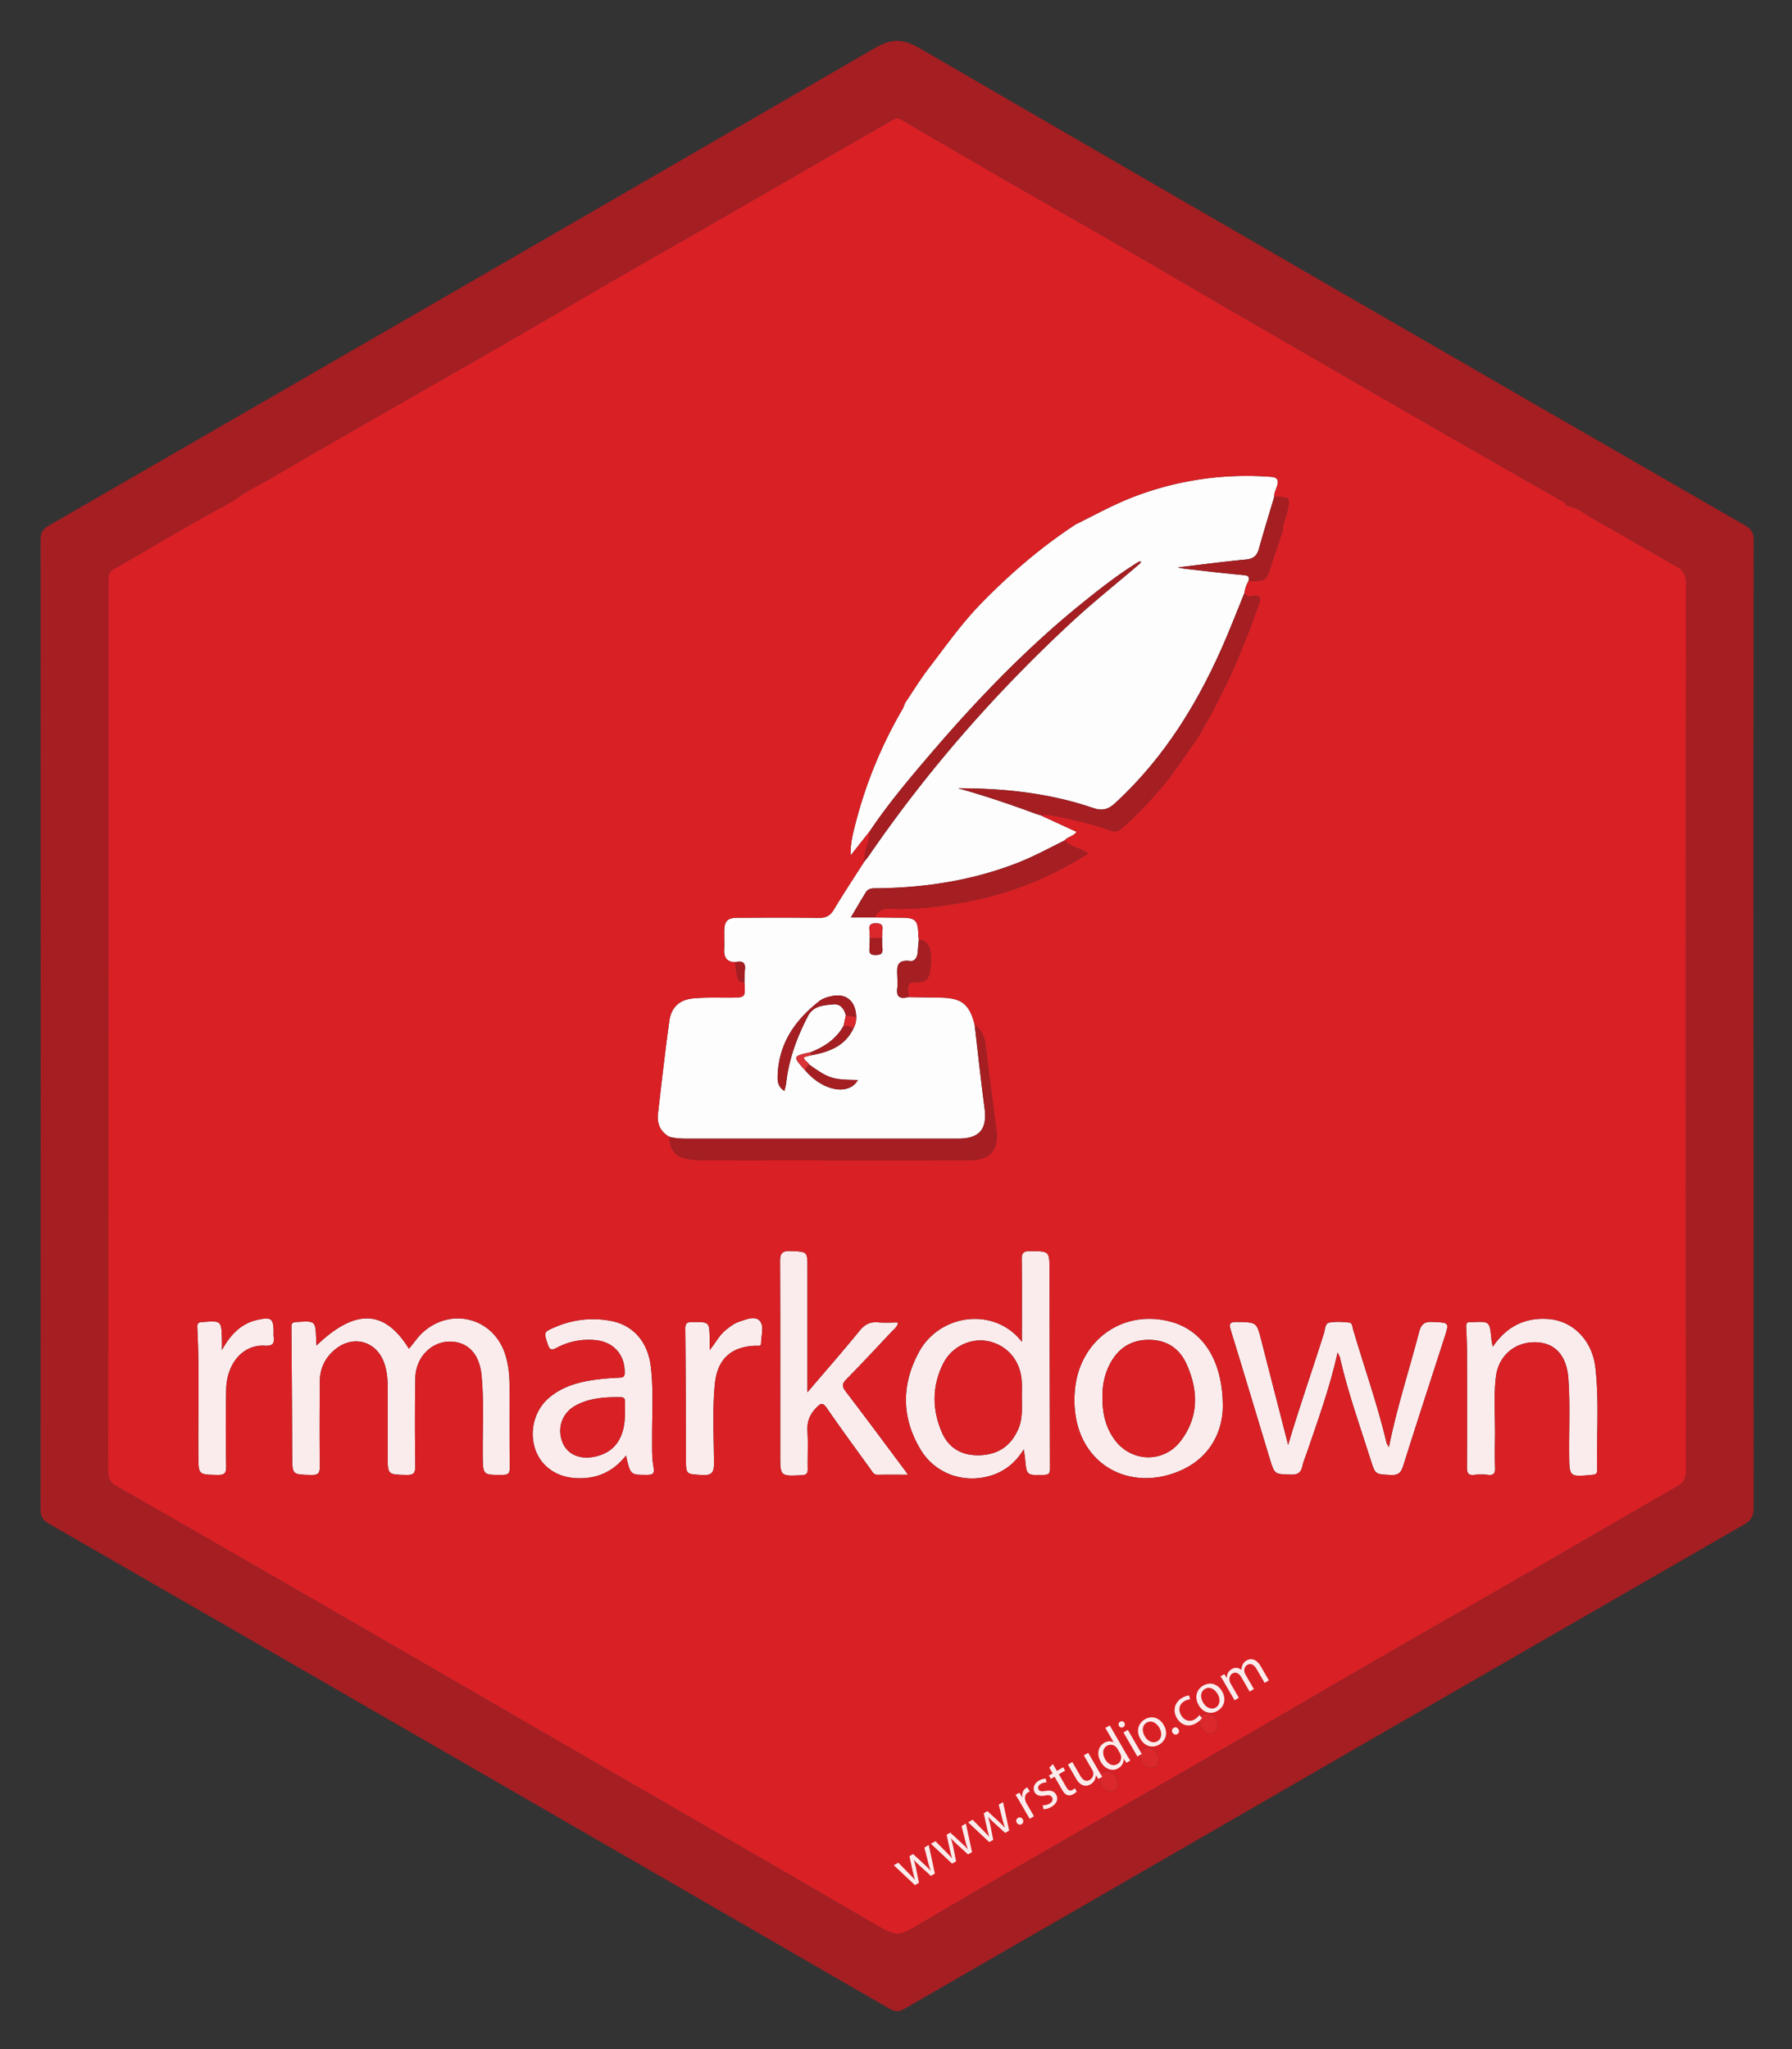 <svg xmlns="http://www.w3.org/2000/svg" role="img" viewBox="23.95 31.45 2662.10 3044.60"><rect x="23.95" y="31.45" width="2662.10" height="3044.60" fill="#333333" stroke="none"/><title>rmarkdown logo</title><defs><style>.cls-1{fill:#a41e22}.cls-3{fill:#faecec}.cls-4{fill:#db282d}.cls-6{fill:#d92025}</style></defs><path d="M2628.848 1554.621q0 358.484.244 716.967c.016 11.677-2.809 18.342-13.61 24.564q-503.699 290.105-1006.932 581.017c-80.257 46.334-160.68 92.38-240.827 138.903-8.1 4.702-14.094 4.71-22.258-.01q-489.646-283.038-979.553-565.624-134.563-77.663-269.282-155.055c-8.894-5.088-12.55-10.287-12.543-21.045q.5-720.381.034-1440.763c-.006-10.492 3.14-15.949 12.233-21.194q613.864-354.11 1227.04-709.408c24.733-14.36 41.612-14.4 66.347-.039q612.896 355.856 1227.112 709.44c9.08 5.238 12.27 10.676 12.255 21.183q-.506 360.532-.26 721.064zM367.818 777.616c-2.218.14-4.247.649-5.432 2.797-57.687 30.64-113.443 64.656-170.122 97.06-7.707 4.406-7.287 10.524-7.287 17.367q.028 662.327-.248 1324.653c-.008 10.402 4.182 15.452 12.331 20.119q128.2 73.426 256.168 147.257 174.523 100.736 348.89 201.743 157.954 91.32 315.93 182.601 101.347 58.64 202.56 117.508c37.267 21.64 36.789 20.9 74.715-1.517 71.494-42.257 143.493-83.665 215.43-125.168 80.595-46.498 161.439-92.566 242.02-139.09 71.922-41.526 143.546-83.568 215.461-125.106 74.678-43.134 149.609-85.831 224.315-128.918 74.304-42.856 148.394-86.085 222.783-128.793 9.253-5.313 13.192-11.115 13.184-22.389q-.506-660.278 0-1320.556c.008-11.651-3.819-18.258-13.509-23.757-41.444-23.52-82.4-47.907-124.034-71.08-12.896-7.179-24.386-17.85-40.143-19.237-.228-3.015-1.939-4.747-4.539-6.223q-59.108-33.57-118.117-67.317-69.497-39.825-138.876-79.859-37.68-21.699-75.295-43.515-81.754-47.278-163.494-94.58c-53.734-31.185-107.304-62.651-161.092-93.742-54.518-31.513-109.282-62.6-163.813-94.092q-81.282-46.94-162.267-94.39c-5.012-2.931-8.869-2.675-13.784.222-23.46 13.825-47.133 27.285-70.724 40.888q-102.54 59.129-205.085 118.25c-40.878 23.526-81.94 46.731-122.76 70.356-58.066 33.606-115.904 67.604-173.988 101.177-54.21 31.334-108.639 62.288-162.925 93.49-61.694 35.46-123.532 70.68-184.893 106.709-20.6 12.096-42.395 22.31-61.36 37.132z" class="cls-1"/><path fill="#fdfdfd" d="M1368.562 1075.78c11.665-17.24 22.521-35.098 35.167-51.585 25.02-32.62 48.63-66.316 77.523-95.953 42.93-44.035 89.117-83.935 140.608-117.616 29.602-14.599 58.452-30.708 89.539-42.251a468.366 468.366 0 0 1 201.113-28.394c9.609.734 10.916 5.425 8.801 13.007-1.547 5.55-4.89 10.612-4.431 16.698-7.605 25.565-15.55 51.038-22.652 76.744-2.925 10.583-8.133 15.33-19.583 16.389-32.79 3.032-65.45 7.466-101.15 11.703 5.52 1.04 8.12 1.705 10.762 2.001 29.252 3.28 58.482 6.82 87.789 9.512 7.186.66 8.172 3.283 6.521 9.066a42.63 42.63 0 0 0-5.867 17.105c-9.005 22.185-17.726 44.49-27.065 66.534-39.162 92.432-90.198 176.892-164.763 245.657-9.903 9.132-18.616 12.482-32.623 7.67-64.91-22.292-132.341-29.387-200.893-29.426 39.494 11.164 78.354 24.083 116.72 38.47l3.003.76.74.59.94-.114 54.552 25.093c-4.752 6.627-13.346 7.324-18.302 12.996-23.075 11.42-45.683 23.743-69.768 33.142-66.787 26.064-136.291 36.699-207.58 37.703-6.395.09-13.293-.665-17.24 5.613-7.59 12.069-14.643 24.475-22.467 37.667h35.907c13.13.15 26.26.371 39.39.435 20.505.1 24.225 3.728 24.893 24.446.087 2.692.494 5.374.753 8.063-.52 5.855-1.249 11.698-1.507 17.561-.342 7.76-3.935 15.146-11.466 14.21-22.314-2.772-19.134 11.822-18.897 25.045.089 4.994.608 10.077-.099 14.97-1.991 13.796 4.452 16.834 16.353 13.655 15.847.264 31.694.558 47.542.787 31.584.456 43.077 9.419 50.929 39.784 4.876 41.472 9.29 83.006 14.782 124.396 4.147 31.257-7.355 45.276-39.163 45.28q-201.215.025-402.43.03c-9.099.001-18.126-.344-26.942-2.857-13.426-7.689-18.29-19.75-16.574-34.468 5.355-45.893 10.46-91.828 16.855-137.58 2.906-20.794 15.567-31.885 36.77-33.624 17.558-1.442 35.294-.828 52.953-.912 23.382-.112 23.383-.023 21.775-23.164.19-5.747-.139-11.57.682-17.226 1.709-11.782-3.498-14.958-14.085-12.363-11.997-.096-17.036-6.308-16.57-18.08.375-9.513-.068-19.055.102-28.579.263-14.736 4.672-19.232 19.886-19.298 39.923-.172 79.852-.41 119.768.173 10.716.156 17.425-2.737 23.12-12.282 14.36-24.07 29.922-47.425 45.003-71.07 2.484-3.196 5.14-6.272 7.426-9.602 87.287-127.134 188.332-242.296 301.39-347.064 32.634-30.24 67.555-57.77 101.218-86.784l1.38-2.585-3.299.1c-29.848 18.323-57.376 39.846-84.552 61.805-82.596 66.742-155.81 142.99-224.701 223.486-31.838 37.202-63.393 74.709-90.715 115.495l-28.22 35.642c-.723-16.999 3.41-32.537 7.402-48.05a662.762 662.762 0 0 1 69.421-168.827c1.757-3.021 2.768-6.477 4.126-9.73zm-52.489 349.41c-.145 4.899-.057 9.818-.491 14.69-.597 6.684.325 10.57 8.894 10.505 8.176-.061 11.461-2.152 10.321-10.513-.657-4.826-.343-9.784-.466-14.682.16-4.007.032-8.052.543-12.014.99-7.661-2.114-9.844-9.702-9.87-7.647-.025-10.633 2.253-9.643 9.87.515 3.962.384 8.007.544 12.014zm-39.051 130.671c-11.02 19.407-28.365 30.925-48.537 38.918-27.344 5.966-27.344 5.966-8.482 26.947 26.356 31.008 64.857 38.08 78.442 14.41-38.362-.586-42.8-1.995-72.534-23.03-1.583-4.129-7.34-5.191-7.77-10.94l10.253-2.668c26.606-4.89 50.927-13.376 63.503-40.347a31.538 31.538 0 0 0 4.042-16.68c-.659-23.757-15.16-35.772-36.684-30.913-6.324 1.428-12.662 3.104-17.588 6.912-37.212 28.763-61.81 64.683-62.533 113.582-.116 7.91 1.695 15.187 10.137 20.269 1.03-4.662 2.237-8.46 2.67-12.342 3.927-35.22 16.099-67.734 32.294-98.926 7.957-15.325 23.308-15.92 37.458-17.362 10.683-1.089 16.166 6.582 18.754 16.262l-3.425 15.908z"/><path d="M494.107 2030.6c57.566-55.292 101.29-53.644 137.277 4.802 6.982-7.783 12.33-16.61 19.976-23.673 42.067-38.858 105.535-22.6 123.04 31.828 4.927 15.319 6.498 31.138 6.54 47.116.106 40.504-.187 81.012.248 121.512.09 8.45-2.353 10.62-10.711 10.654-29.317.121-29.065.471-29.382-28.818-.428-39.556 2.024-79.168-1.705-118.657-2.808-29.727-17.606-47.489-41.114-50.28-30.068-3.572-56.739 20.626-57.353 53.755-.81 43.675-.607 87.379-.106 131.062.115 9.995-2.156 13.207-12.666 12.998-28.259-.56-28.27-.017-28.27-28.353q0-51.2.002-102.399c.002-11.423-1.066-22.68-4.547-33.647-10.83-34.124-46.156-44.744-73.717-21.97-14.874 12.289-22.508 28.358-22.617 47.608-.237 41.868-.427 83.741.036 125.605.107 9.618-1.503 13.416-12.38 13.18-28.577-.623-28.488-.024-28.61-28.06-.278-63.708-.561-127.417-1.183-191.121-.058-5.877 1.003-7.618 7.094-8.034 28.676-1.96 28.657-2.18 29.677 26.417.091 2.57.283 5.136.471 8.474zm1047.888-5.48c0-42.503.303-82.558-.22-122.603-.126-9.632 2.75-12.222 12.219-12.158 28.89.194 28.929-.208 28.987 27.932q.306 147.453.721 294.906c.029 6.754-.996 9.404-8.591 9.634-26.154.794-26.121 1.14-28.467-24.948-.308-3.417-.975-6.803-1.88-12.951-13.258 21.482-30.492 34.091-52.22 39.956-38.804 10.475-79.785-4.595-100.773-39.214-28.771-47.46-28.978-97.11-2.703-145.344 31.47-57.767 113.069-67.143 152.927-15.21zm-.078 83.315c0-8.185.406-16.394-.072-24.55-1.774-30.248-20.882-53.276-49.042-59.556-25.814-5.756-54.69 7.303-67.504 32.616-16.999 33.578-16.932 68.693-2.158 102.76 10.357 23.885 30.503 35.051 57.017 33.914 27.365-1.174 46.094-14.484 56.762-39.496 6.276-14.713 5.111-30.267 4.997-45.688zm395.625 69.795c16.624-55.923 35.823-110.637 53.273-165.895 1.785-5.653 1.236-14.657 8.106-15.872 9.679-1.713 19.984-.989 29.868.093 4.07.446 4.14 6.385 5.247 10.138 16.55 56.136 36.164 111.368 49.692 168.397.386 1.63 1.571 3.07 3.435 6.575 11.967-59.149 30.208-114.488 44.84-170.794 3.054-11.751 7.465-15.917 19.942-15.342 25.156 1.16 25.216.344 17.484 24.297-20.347 63.037-40.952 125.994-60.836 189.178-3.175 10.09-6.834 14.544-18.383 13.963-22.93-1.151-23.07-.283-29.931-22.025-15.972-50.606-34.021-100.589-45.772-152.464-.365-1.61-1.389-3.072-3.486-7.552-11.471 52.239-28.978 99.563-45.104 147.326-2.467 7.307-5.788 14.425-7.348 21.916-2.065 9.921-7.315 12.497-17.072 12.228-23.931-.658-24.105-.111-31.27-23.714-19.243-63.39-38.15-126.885-57.68-190.187-3.14-10.172-2.006-13.13 9.43-12.895 28.76.588 28.719.037 35.731 27.435q19.865 77.61 39.834 155.194z" class="cls-3"/><path d="M1223.459 2100.054c27.193-31.911 52.893-61.179 77.431-91.39 7.746-9.538 15.76-13.57 27.688-12.49 9.434.852 19.007.17 29.438.17-1.003 6.993-6.305 10.276-10.048 14.277-22.06 23.582-44.118 47.178-66.738 70.217-6.366 6.483-6.618 10.592-1.019 17.915 29.813 39 58.991 78.485 88.38 117.808 1.003 1.342 1.913 2.754 4.183 6.038-16.31 0-30.642-.202-44.963.099-5.816.122-7.612-4.07-10.197-7.666-21.755-30.256-43.922-60.229-64.992-90.954-6.64-9.684-9.64-7.763-16.526-.524-9.435 9.918-13.428 20.343-12.611 34.089 1.103 18.564.028 37.248.394 55.87.133 6.748-1.459 9.421-8.908 9.775-31.964 1.517-31.951 1.79-31.951-30.43 0-95.53.212-191.061-.265-286.59-.06-12.15 2.579-16.55 15.563-16.005 25.108 1.05 25.14.264 25.14 25.137zm617.051 22.476c-.663 33.469-16.761 73.467-62.366 93.665-80.12 35.483-164.705-13.937-157.626-116.286 5.354-77.405 72.39-124.77 144.581-104.082 46.107 13.213 75.794 57.491 75.41 126.703zm-178.848-13.913c-.058 22.866 4.785 44.326 18.797 62.856 24.905 32.933 72.332 33.9 97.379 1.071 27.387-35.896 26.47-75.22 8.685-114.591-10.323-22.85-29.01-35.508-54.955-35.8-26.781-.3-45.996 11.92-58.472 35.216-8.569 16-11.81 33.264-11.434 51.249zm-707.738 85.477c-20.314 25.566-45.592 35.446-75.634 33.485-28.674-1.871-50.927-18.229-59.24-42.918-9.082-26.977-1.109-57.717 20.016-75.955 21.62-18.665 48.041-24.842 75.423-28.092 9.92-1.178 19.924-1.773 29.907-2.254 4.68-.225 7.38-.902 7.538-6.736.722-26.728-15.93-46.226-42.888-48.968a100.256 100.256 0 0 0-57.989 11.259c-7.412 3.925-10.47 3.736-13.327-4.997-5.945-18.168-6.565-18.166 10.75-25.605a141.108 141.108 0 0 1 82.79-9.297c33.432 6.18 55.068 31.208 59.445 67.592 4.2 34.91 1.812 69.986 1.982 104.986.073 15.004-.622 30.087 2.163 44.814 1.83 9.68-1.293 11.437-10.161 11.398-24.266-.107-24.267.254-30.775-28.712zm-1.566-62.763c0-5.456-.161-10.918.049-16.365.184-4.773-.831-7.543-6.586-7.602-22.91-.237-45.544.989-66.28 12.099-19.955 10.691-28.057 32.22-20.588 53.456 6.568 18.67 25.124 27.56 47.961 22.978 30.148-6.049 45.452-27.786 45.445-64.566zm1289.05-98.716c21.031-30.93 48.374-43.717 82.192-41.44 36.669 2.47 65.549 31.322 70.303 71.832 5.953 50.728 1.586 101.814 2.709 152.728.121 5.521-2.455 6.538-7.396 7.002-34.145 3.206-33.898 3.32-34.198-30.646-.329-37.294 1.525-74.62-1.124-111.879-2.43-34.184-19.264-53.267-47.444-54.403-31.132-1.254-56.259 19.138-60.234 51.056-3.773 30.288-.875 60.888-1.41 91.345-.255 14.555-.447 29.135.115 43.673.308 7.973-1.446 11.876-10.359 10.881a90.148 90.148 0 0 0-20.44.006c-9.563 1.134-11-3.228-10.954-11.598.302-55.964.197-111.93.06-167.895-.032-13.185-.357-26.39-1.209-39.544-.389-6.006 1.237-8.597 7.31-7.857a8.222 8.222 0 0 0 1.364.001c26.28-1.201 26.259-1.2 28.765 24.642.3 3.11.982 6.18 1.95 12.096z" class="cls-3"/><path d="M1018 1720.366c8.817 2.512 17.844 2.858 26.942 2.856q201.216-.048 402.431-.03c31.808-.003 43.31-14.023 39.162-45.28-5.492-41.39-9.905-82.924-14.782-124.396 9.816 7.678 14.58 17.85 16.107 30.156 5.161 41.62 10.642 83.2 16.084 124.786 4.159 31.786-9.114 47.005-41.426 47.014q-196.291.057-392.582-.112c-9.885-.014-20.062-.687-29.584-3.1-15.931-4.037-21.357-16.716-22.351-31.894zm854.702-808.16c2.479 7.778 9.142 4.787 13.862 4.584 9.205-.397 10.918 2.558 7.925 10.99-13.034 36.723-26.903 73.116-43.2 108.514-14.8 32.15-31.71 63.23-49.458 93.847-17.41 23.04-32.417 47.788-51.135 69.94-19.006 22.493-39.051 43.818-61.38 63.018-5.25 4.514-10.62 4.04-16.487 1.959-27.304-9.684-55.437-16.108-83.823-21.671-6.822-1.337-13.468-1.26-20.243-1.04l-.942.115-.743-.591c-.71-1.4-1.656-1.868-3-.76-38.366-14.387-77.226-27.306-116.72-38.47 68.551.039 135.983 7.134 200.892 29.427 14.008 4.81 22.72 1.46 32.623-7.671 74.566-68.765 125.601-153.225 164.763-245.657 9.34-22.043 18.06-44.349 27.066-66.534z" class="cls-1"/><path d="M1078.192 2037.285c8.845-10.353 14.071-21.91 24.164-29.898 6.085-4.815 12.097-9.645 19.604-12.113 10.414-3.424 23.78-9.435 30.856-1.055 6.588 7.801 1.85 21.827 1.771 33.106-.034 4.872-4.244 3.515-7.218 3.586-36.947.875-57.781 19.577-61.464 56.83-3.855 38.99-1.518 78.167-1.316 117.243.07 13.685-2.494 18.873-17.39 18.011-24.175-1.398-24.168-.371-24.247-24.466-.21-64.163-.264-128.33-.982-192.488-.1-8.991 2.814-10.348 10.737-10.346 25.013.004 25.032-.312 25.47 24.635.1 5.65.015 11.303.015 16.955zm-724.568.061c12.582-22.552 27.894-39.42 53.196-44.97 20.326-4.457 23.584-1.78 23.584 18.898a41.568 41.568 0 0 0 .034 5.452c1.375 10.308-.467 14.894-13.39 14.118-31.835-1.912-56.226 26.052-57.091 64.838-.851 38.175-.7 76.39-.058 114.57.176 10.455-2.854 12.808-12.876 12.62-28.324-.533-28.113-.06-28.378-28.189-.598-63.638 1.742-127.303-1.614-190.91-.311-5.91 1.323-7.625 7.313-8.058 28.452-2.061 28.461-2.271 29.258 25.597.152 5.34.022 10.689.022 16.034z" class="cls-3"/><path d="M1323.863 1394.56h-35.907c7.824-13.191 14.877-25.597 22.466-37.666 3.948-6.278 10.846-5.523 17.241-5.613 71.289-1.004 140.793-11.639 207.58-37.703 24.085-9.4 46.693-21.722 69.768-33.142 9.734 9.195 23.527 10.79 35.632 19.286-10.503 6.105-20.334 12.027-30.355 17.609-54.042 30.102-112.147 48.654-173 57.913-29.89 4.548-60.202 7.819-90.657 6.151-10.617-.581-18.733 2.626-22.768 13.165zm-8.03-127.816c27.322-40.787 58.877-78.294 90.714-115.495 68.891-80.497 142.106-156.744 224.702-223.486 27.176-21.96 54.704-43.482 84.552-61.806l1.92 2.486c-33.664 29.014-68.585 56.543-101.219 86.783-113.059 104.768-214.103 219.93-301.39 347.065-2.286 3.33-4.942 6.406-7.426 9.602-.5-15.628 8.365-29.569 8.147-45.15zm57.45 246.202c-11.9 3.179-18.344.141-16.353-13.655.707-4.893.188-9.976.099-14.97-.237-13.223-3.417-27.817 18.897-25.045 7.53.936 11.124-6.45 11.466-14.21.258-5.863.987-11.706 1.507-17.561a7.81 7.81 0 0 1 1.356.108c15.167 3.804 19.005 15.059 15.374 46.109-1.363 11.655-7.372 17.774-19.996 17.04-18.631-1.085-10.902 13.269-12.35 22.184zm-256.906-51.918c10.587-2.595 15.794.582 14.085 12.364-.821 5.655-.491 11.478-.682 17.225-10.628.935-10.12-6.744-11.583-13.875-1.08-5.261-2.019-10.375-1.82-15.714zm813.676-642.339c-5.736 16.985-11.687 33.902-17.157 50.972-7.97 24.864-7.822 24.911-34.327 25.44 1.65-5.783.664-8.405-6.522-9.066-29.306-2.692-58.536-6.232-87.788-9.512-2.642-.296-5.242-.96-10.763-2.001 35.7-4.237 68.36-8.671 101.15-11.703 11.45-1.06 16.66-5.806 19.583-16.39 7.103-25.705 15.047-51.178 22.652-76.743 24.433.47 24.116.4 19.13 23.022-1.913 8.679-6.81 16.688-5.958 25.98zm-649.606 721.269c-2.588-9.685-8.072-17.356-18.754-16.267-14.15 1.442-29.501 2.037-37.458 17.362-16.195 31.192-28.367 63.706-32.294 98.926-.433 3.883-1.64 7.68-2.67 12.342-8.442-5.082-10.254-12.36-10.137-20.268.722-48.9 25.321-84.82 62.532-113.583 4.927-3.808 11.264-5.483 17.588-6.911 21.526-4.86 36.026 7.156 36.685 30.911l-15.492-2.512z" class="cls-1"/><path d="M1225.908 1613.103c29.736 21.037 34.175 22.447 72.537 23.033-13.585 23.67-52.086 16.598-78.442-14.41 1.736-3.034 2.426-6.783 5.905-8.623zm2.577-18.323c20.172-7.994 37.516-19.512 48.536-38.918 5.229-.13 10.274.575 14.876 3.289-12.577 26.971-36.897 35.457-63.504 40.347q.045-2.36.092-4.719zm105.846-169.59c.123 4.898-.19 9.856.467 14.681 1.14 8.361-2.146 10.452-10.322 10.514-8.569.064-9.49-3.82-8.894-10.505.434-4.872.346-9.791.492-14.69h18.257z" class="cls-1"/><path d="M1334.331 1425.19h-18.258c-.16-4.007-.029-8.052-.544-12.014-.99-7.617 1.996-9.895 9.643-9.87 7.588.026 10.691 2.208 9.702 9.87-.511 3.962-.382 8.006-.543 12.014z" class="cls-4"/><path fill="#dc3338" d="M1228.485 1594.78l-.092 4.718-10.252 2.668c.43 5.749 6.187 6.811 7.768 10.938-3.48 1.839-4.17 5.589-5.906 8.622-18.862-20.981-18.862-20.981 8.482-26.947z"/><path d="M1291.897 1559.15c-4.602-2.713-9.647-3.417-14.876-3.288l3.426-15.907q7.746 1.26 15.492 2.515a31.54 31.54 0 0 1-4.042 16.68z" class="cls-4"/><path d="M1715.801 865.957l3.3-.1-1.381 2.586-1.919-2.486z" class="cls-1"/><path d="M2528.516 897.184c.008-11.651-3.818-18.257-13.509-23.756-41.444-23.52-82.4-47.907-124.034-71.081-12.896-7.179-24.385-17.85-40.143-19.237-.228-3.015-1.939-4.746-4.538-6.223q-59.11-33.57-118.117-67.317-69.498-39.825-138.876-79.858-37.681-21.7-75.295-43.515-81.755-47.279-163.495-94.582c-53.734-31.184-107.304-62.65-161.092-93.74-54.518-31.514-109.282-62.601-163.813-94.092q-81.281-46.94-162.267-94.391c-5.012-2.93-8.869-2.675-13.784.222-23.459 13.825-47.133 27.285-70.723 40.888q-102.541 59.13-205.086 118.251c-40.878 23.526-81.94 46.73-122.76 70.356-58.065 33.606-115.904 67.603-173.988 101.176-54.21 31.334-108.638 62.288-162.925 93.49-61.694 35.46-123.532 70.68-184.893 106.709-20.6 12.096-42.395 22.31-61.36 37.132-2.218.14-4.247.649-5.431 2.797-57.688 30.64-113.444 64.656-170.122 97.06-7.708 4.406-7.288 10.524-7.288 17.367q.028 662.327-.248 1324.654c-.008 10.401 4.182 15.451 12.331 20.118q128.2 73.426 256.168 147.257 174.523 100.736 348.89 201.744 157.954 91.32 315.93 182.6 101.347 58.64 202.56 117.509c37.267 21.64 36.789 20.9 74.715-1.517 71.494-42.258 143.493-83.665 215.43-125.168 80.595-46.498 161.44-92.567 242.02-139.09 71.922-41.526 143.546-83.568 215.461-125.106 74.678-43.135 149.61-85.832 224.315-128.919 74.305-42.855 148.394-86.085 222.783-128.792 9.254-5.313 13.192-11.115 13.184-22.39q-.506-660.278 0-1320.556zM417.049 2030.844c-31.836-1.912-56.227 26.052-57.092 64.839-.851 38.174-.7 76.389-.058 114.57.176 10.454-2.854 12.807-12.876 12.619-28.324-.533-28.113-.06-28.378-28.189-.598-63.638 1.742-127.303-1.614-190.91-.311-5.91 1.323-7.625 7.313-8.058 28.452-2.061 28.461-2.271 29.258 25.597.152 5.34.022 10.689.022 16.034 12.582-22.552 27.894-39.42 53.196-44.97 20.326-4.457 23.584-1.78 23.584 18.899a41.56 41.56 0 0 0 .034 5.452c1.375 10.307-.467 14.894-13.39 14.118zm183.156-995.127c6.341 4.175 12.475 8.766 18.635 13.322-6.16-4.556-12.294-9.147-18.635-13.321q-8.197-5.396-16.14-11.1 7.948 5.698 16.14 11.1zM481.222 934.73q6.961 6.864 13.98 13.67-7.023-6.8-13.98-13.67-5.896-5.814-11.642-11.75 5.746 5.936 11.642 11.75zm289.255 1288.11c-29.317.12-29.065.47-29.382-28.82-.428-39.555 2.024-79.167-1.705-118.656-2.808-29.728-17.606-47.489-41.114-50.281-30.068-3.571-56.739 20.627-57.353 53.756-.81 43.675-.607 87.379-.106 131.062.115 9.995-2.156 13.206-12.666 12.998-28.259-.561-28.27-.017-28.27-28.353l.002-102.4c.002-11.422-1.066-22.68-4.547-33.647-10.83-34.123-46.156-44.743-73.717-21.97-14.874 12.29-22.508 28.358-22.617 47.608-.237 41.869-.427 83.742.036 125.606.107 9.618-1.503 13.416-12.38 13.179-28.577-.623-28.488-.024-28.61-28.06-.278-63.707-.561-127.416-1.183-191.12-.058-5.877 1.003-7.618 7.094-8.035 28.676-1.96 28.657-2.179 29.677 26.418.091 2.57.283 5.136.471 8.474 57.566-55.29 101.29-53.644 137.277 4.803 6.982-7.783 12.33-16.61 19.976-23.673 42.067-38.858 105.535-22.6 123.04 31.828 4.927 15.318 6.498 31.138 6.54 47.116.106 40.504-.187 81.011.248 121.511.09 8.451-2.353 10.62-10.711 10.655zM2326.302 816.781c1.79-.293 3.58-.574 5.37-.801 1.988-2.537 4.191-4.949 6.374-7.372-2.183 2.423-4.386 4.835-6.373 7.372a78.751 78.751 0 0 1-4.88 10.626 78.758 78.758 0 0 0 4.88-10.626c-1.79.227-3.58.508-5.371.801-1.791.293-3.582.597-5.372.87 1.79-.273 3.58-.577 5.372-.87zm-1.854 13.88zm-2.776 4.298q-2.545 3.758-5.324 7.35c-4.814 6.248-10.015 12.192-14.982 18.165q-4.393 5.285-8.78 10.58 4.39-5.292 8.78-10.58c4.967-5.973 10.168-11.917 14.982-18.166q2.77-3.595 5.324-7.349zM2195.691 819.2c38.162-.717 76.327-1.18 114.507-.633a56.667 56.667 0 0 0 8.046-.534 56.667 56.667 0 0 1-8.046.534c-38.18-.548-76.345-.084-114.507.633q-14.31.27-28.62.574 14.31-.3 28.62-.574zm42.376 113.845q-4.828 4.92-9.803 9.71-11.737 11.285-23.72 22.293 11.992-10.992 23.72-22.293 4.978-4.787 9.803-9.71zm-128.238-112.122q-14.31.252-28.622.434c-13.815.17-27.63.217-41.446.213 13.816.004 27.631-.044 41.446-.213q14.311-.176 28.622-.434zm-122.892 287.413q-23.442 11.396-47.148 22.21a26.21 26.21 0 0 1-10.497 2.161q-44.522.168-89.045.102 44.522.014 89.045-.102a26.21 26.21 0 0 0 10.497-2.16q23.688-10.814 47.148-22.21zm52.807-286.766q-6.91-.002-13.821-.018 6.91.015 13.821.018zm-81.855-.087c-5.094-.04-10.178-.2-15.24-.7 5.062.501 10.146.66 15.24.7zm-813.11 253.981q55.946.02 111.892.126-55.946-.092-111.891-.126-54.754-.019-109.508-.013 54.754 0 109.508.013zM984.7 2222.806c-24.266-.107-24.267.254-30.775-28.712-20.314 25.566-45.592 35.445-75.634 33.485-28.674-1.871-50.927-18.23-59.24-42.918-9.082-26.977-1.109-57.717 20.017-75.955 21.62-18.665 48.04-24.842 75.422-28.092 9.92-1.178 19.924-1.773 29.908-2.254 4.678-.225 7.38-.903 7.537-6.736.723-26.729-15.93-46.226-42.888-48.968a100.257 100.257 0 0 0-57.988 11.259c-7.413 3.925-10.47 3.735-13.328-4.997-5.945-18.168-6.565-18.166 10.75-25.606a141.11 141.11 0 0 1 82.79-9.296c33.432 6.179 55.068 31.208 59.445 67.591 4.2 34.91 1.812 69.986 1.982 104.987.073 15.003-.622 30.087 2.163 44.813 1.831 9.68-1.292 11.438-10.16 11.399zm169.888-195.48c-.034 4.871-4.244 3.515-7.219 3.585-36.946.876-57.78 19.578-61.463 56.83-3.855 38.99-1.518 78.167-1.316 117.244.07 13.684-2.494 18.872-17.39 18.01-24.175-1.398-24.168-.371-24.247-24.465-.21-64.164-.265-128.33-.982-192.489-.1-8.991 2.814-10.347 10.737-10.346 25.013.005 25.032-.311 25.47 24.635.1 5.65.015 11.303.015 16.955 8.845-10.353 14.07-21.91 24.164-29.898 6.085-4.815 12.097-9.645 19.604-12.113 10.414-3.424 23.78-9.435 30.856-1.055 6.588 7.802 1.85 21.827 1.771 33.107zm215.01 833.094a5.59 5.59 0 0 0 .966 1.217 5.59 5.59 0 0 1-.966-1.217zm2.115 2.332c.28-.737.558-1.475.848-2.225a123.45 123.45 0 0 0-1.645-1.84l1.655 1.826c-.3.764-.579 1.502-.858 2.24zm-43.9-640.054c-5.817.123-7.613-4.07-10.198-7.666-21.754-30.255-43.922-60.229-64.992-90.954-6.64-9.684-9.64-7.763-16.526-.524-9.434 9.917-13.428 20.343-12.611 34.089 1.103 18.564.028 37.248.395 55.87.132 6.748-1.46 9.42-8.908 9.775-31.965 1.516-31.952 1.79-31.952-30.43 0-95.53.212-191.061-.265-286.59-.06-12.15 2.579-16.55 15.563-16.006 25.108 1.051 25.141.265 25.141 25.137v184.655c27.193-31.911 52.893-61.18 77.431-91.391 7.747-9.537 15.76-13.57 27.688-12.49 9.434.853 19.007.172 29.438.172-1.003 6.992-6.305 10.275-10.048 14.276-22.06 23.582-44.118 47.178-66.738 70.217-6.366 6.483-6.618 10.592-1.02 17.915 29.814 39 58.992 78.485 88.382 117.808 1.002 1.342 1.912 2.754 4.182 6.038-16.31 0-30.642-.202-44.963.099zm50.755 621.344c-.12-.145-.25-.343-.374-.507.125.166.257.366.377.506zm72.217-32.639zm124.327-588.572c-26.153.794-26.121 1.14-28.467-24.948-.308-3.418-.975-6.803-1.88-12.951-13.258 21.482-30.492 34.091-52.22 39.956-38.804 10.475-79.785-4.595-100.773-39.215-28.771-47.459-28.978-97.11-2.702-145.343 31.469-57.767 113.068-67.143 152.926-15.21 0-42.503.303-82.558-.22-122.603-.126-9.632 2.75-12.222 12.219-12.159 28.89.195 28.929-.207 28.987 27.933q.306 147.453.721 294.906c.029 6.754-.996 9.403-8.591 9.634zm35.177-905.5c-54.042 30.102-112.147 48.654-173 57.913-29.89 4.548-60.202 7.818-90.657 6.151-10.617-.581-18.733 2.626-22.768 13.165 13.13.15 26.26.372 39.39.436 20.505.1 24.225 3.728 24.893 24.446.087 2.692.494 5.373.752 8.06a8.111 8.111 0 0 1 1.357.11c15.167 3.805 19.005 15.06 15.374 46.11-1.363 11.655-7.372 17.774-19.996 17.04-18.631-1.085-10.902 13.269-12.35 22.184 15.847.264 31.694.557 47.542.786 31.584.457 43.077 9.42 50.929 39.784 9.816 7.678 14.58 17.849 16.106 30.156 5.162 41.62 10.642 83.2 16.084 124.786 4.16 31.786-9.113 47.005-41.426 47.014q-196.291.057-392.582-.112c-9.884-.014-20.061-.687-29.584-3.1-15.932-4.037-21.357-16.716-22.351-31.894-13.426-7.689-18.29-19.75-16.574-34.468 5.355-45.893 10.46-91.829 16.855-137.581 2.906-20.793 15.568-31.884 36.77-33.624 17.558-1.441 35.294-.827 52.953-.912 23.382-.112 23.383-.023 21.775-23.164-10.628.935-10.12-6.744-11.583-13.875-1.08-5.261-2.019-10.375-1.82-15.714-11.997-.096-17.036-6.308-16.57-18.08.375-9.512-.068-19.054.102-28.579.263-14.736 4.672-19.232 19.886-19.297 39.923-.173 79.852-.41 119.768.172 10.716.157 17.425-2.736 23.12-12.282 14.36-24.07 29.922-47.425 45.001-71.066-.499-15.631 8.367-29.572 8.15-45.152q-14.111 17.82-28.221 35.642c-.723-17 3.41-32.538 7.402-48.051a662.767 662.767 0 0 1 69.42-168.826c1.758-3.021 2.769-6.477 4.127-9.73 11.665-17.238 22.522-35.097 35.167-51.584 25.02-32.62 48.63-66.316 77.523-95.954 42.93-44.034 89.117-83.934 140.608-117.616 29.601-14.598 58.452-30.707 89.539-42.25a468.368 468.368 0 0 1 201.113-28.394c9.608.734 10.916 5.425 8.801 13.007-1.548 5.55-4.89 10.612-4.431 16.699 24.432.468 24.115.399 19.129 23.021-1.913 8.679-6.81 16.688-5.958 25.98a87.243 87.243 0 0 0 10.068 1.814 87.243 87.243 0 0 1-10.068-1.813c-5.736 16.985-11.687 33.902-17.158 50.972-7.968 24.864-7.82 24.911-34.326 25.44a42.627 42.627 0 0 0-5.867 17.105c2.479 7.778 9.142 4.787 13.862 4.584 9.205-.397 10.918 2.558 7.925 10.99-13.034 36.723-26.903 73.116-43.2 108.514-14.8 32.15-31.71 63.23-49.458 93.847a6.635 6.635 0 0 0 4.507 2.504 6.634 6.634 0 0 1-4.507-2.503c-17.41 23.04-32.417 47.787-51.135 69.94-19.006 22.492-39.051 43.817-61.38 63.017-5.25 4.514-10.62 4.04-16.487 1.959-27.304-9.684-55.437-16.108-83.823-21.671-6.821-1.337-13.467-1.26-20.243-1.04l54.55 25.092c-4.752 6.627-13.346 7.324-18.304 12.998 9.737 9.194 23.529 10.788 35.634 19.285-10.503 6.105-20.334 12.027-30.355 17.608zm63.355 1376.034c-10.643-1.241-14.404-9.04-15.293-18.009-.725-7.304 4.305-13.148 11.397-12.269 9.89 1.226 13.564 9.853 14.725 18.832.976 7.546-4.28 10.268-10.83 11.446zm59.85-35.427c-10.304-.966-14.627-8.71-15.511-17.624-.79-7.968 4.823-13.427 12.463-12.531 9.855 1.156 13.367 9.34 14.59 16.85-.41 8.956-3.554 14.055-11.543 13.305zm88.762-50.493c-8.101.31-16.213-9.591-15.948-18.945.222-7.869 4.678-12.308 12.07-11.313 10.17 1.368 13.528 9.361 14.531 17.612-.405 7.797-3.446 12.37-10.653 12.646zm-44.111-391.25c-80.12 35.483-164.705-13.937-157.626-116.286 5.354-77.405 72.39-124.77 144.581-104.082 46.107 13.213 75.794 57.49 75.41 126.703-.662 33.469-16.76 73.467-62.365 93.665zm391.285-196.368c-20.347 63.037-40.951 125.994-60.835 189.177-3.176 10.09-6.835 14.545-18.384 13.964-22.93-1.151-23.069-.283-29.931-22.026-15.972-50.605-34.02-100.588-45.772-152.464-.364-1.61-1.388-3.071-3.486-7.552-11.471 52.24-28.978 99.563-45.104 147.326-2.467 7.308-5.788 14.426-7.347 21.916-2.066 9.922-7.315 12.498-17.073 12.229-23.93-.659-24.104-.112-31.27-23.714-19.243-63.391-38.15-126.885-57.68-190.187-3.139-10.173-2.005-13.13 9.43-12.896 28.76.589 28.719.037 35.732 27.436q19.863 77.611 39.833 155.194c16.624-55.924 35.823-110.637 53.273-165.895 1.785-5.653 1.236-14.657 8.106-15.872 9.679-1.713 19.984-.99 29.868.093 4.07.446 4.14 6.385 5.246 10.138 16.55 56.136 36.165 111.367 49.693 168.397.387 1.63 1.571 3.07 3.435 6.575 11.968-59.149 30.208-114.488 44.84-170.794 3.054-11.751 7.465-15.917 19.942-15.342 25.156 1.16 25.216.344 17.484 24.297zm5.897-1028.947q-4.948 4.205-9.95 8.335-12.51 10.322-25.404 20.116-7.74 5.867-15.636 11.514-5.264 3.762-10.602 7.419 5.338-3.655 10.602-7.419 7.897-5.643 15.636-11.514 12.902-9.778 25.403-20.116 5.004-4.13 9.95-8.335 12.369-10.513 24.41-21.45-12.05 10.921-24.41 21.45zm221.285 1224.855c.122 5.521-2.454 6.538-7.395 7.002-34.145 3.206-33.898 3.32-34.198-30.646-.329-37.294 1.524-74.62-1.124-111.879-2.43-34.184-19.264-53.267-47.445-54.403-31.131-1.254-56.258 19.138-60.234 51.056-3.772 30.288-.874 60.888-1.41 91.345-.255 14.555-.446 29.135.116 43.673.308 7.973-1.447 11.876-10.36 10.882a90.134 90.134 0 0 0-20.439.005c-9.564 1.134-11-3.227-10.955-11.598.302-55.963.197-111.93.06-167.895-.031-13.185-.356-26.39-1.208-39.544-.39-6.006 1.237-8.597 7.31-7.857a8.233 8.233 0 0 0 1.363.002c26.28-1.202 26.26-1.2 28.765 24.641.301 3.109.983 6.18 1.95 12.096 21.032-30.93 48.375-43.718 82.193-41.44 36.668 2.47 65.548 31.322 70.302 71.832 5.953 50.728 1.587 101.814 2.71 152.728z" class="cls-6"/><path d="M1564.078 1241.111l3 .76c-.71-1.4-1.656-1.868-3-.76zm-22.233 842.774c-1.774-30.248-20.882-53.276-49.042-59.556-25.813-5.756-54.69 7.303-67.504 32.616-16.999 33.578-16.932 68.694-2.158 102.76 10.357 23.885 30.503 35.051 57.017 33.914 27.365-1.173 46.093-14.484 56.762-39.496 6.276-14.713 5.111-30.267 5.005-45.692-.008-8.18.398-16.39-.08-24.546zm189.723-61.731c-26.781-.3-45.996 11.92-58.472 35.215-8.569 16-11.81 33.264-11.434 51.248-.058 22.866 4.785 44.326 18.797 62.856 24.905 32.934 72.332 33.9 97.379 1.071 27.387-35.896 26.47-75.22 8.685-114.591-10.323-22.85-29.01-35.508-54.955-35.799zm-785.747 85.21c-22.91-.236-45.544.989-66.28 12.099-19.955 10.692-28.057 32.22-20.588 53.456 6.568 18.67 25.124 27.56 47.961 22.978 30.148-6.049 45.452-27.786 45.449-64.566-.005-5.456-.166-10.918.044-16.365.184-4.773-.831-7.543-6.586-7.602z" class="cls-6"/><path d="M1673.643 2693.365c-10.643-1.241-14.404-9.04-15.293-18.009-.725-7.304 4.305-13.148 11.397-12.269 9.89 1.227 13.564 9.853 14.725 18.832.976 7.546-4.28 10.268-10.83 11.446zm159.265-98.565c-.404 7.796-3.446 12.369-10.653 12.645-8.101.31-16.213-9.591-15.948-18.945.222-7.869 4.678-12.308 12.07-11.313 10.17 1.368 13.528 9.361 14.531 17.612zm-87.874 49.833c-.408 8.956-3.553 14.055-11.541 13.305-10.304-.966-14.627-8.71-15.511-17.624-.79-7.968 4.823-13.427 12.463-12.531 9.855 1.156 13.367 9.34 14.59 16.85z" class="cls-4"/><path d="M1358.391 2798.987l15.22 15.418c3.336 3.386 6.43 6.521 9.227 9.826l.223-.127c-1.28-4.084-2.319-8.606-3.358-13.125l-4.713-21.595 5.461-3.157 15.861 14.654c3.803 3.512 7.012 6.678 9.915 9.822l.222-.129a124.09 124.09 0 0 1-3.97-13.162l-5.28-20.873 6.42-3.713 9.145 42.368-5.903 3.414-15.318-13.885a138.046 138.046 0 0 1-9.959-9.897l-.146.084a121.719 121.719 0 0 1 3.58 13.684l4.062 20.299-5.904 3.414-31.425-29.48zm55.189-31.922l15.22 15.419c3.339 3.386 6.43 6.52 9.23 9.825l.22-.127c-1.28-4.084-2.318-8.606-3.357-13.125l-4.711-21.594 5.459-3.158 15.861 14.654c3.803 3.512 7.014 6.678 9.916 9.822l.22-.127a124.167 124.167 0 0 1-3.97-13.164l-5.277-20.873 6.418-3.712 9.144 42.368-5.902 3.414-15.319-13.886a137.422 137.422 0 0 1-9.957-9.896l-.148.085a122.071 122.071 0 0 1 3.582 13.682l4.06 20.299-5.902 3.414-31.428-29.48zm55.191-31.922l15.22 15.42c3.337 3.386 6.429 6.52 9.228 9.826l.22-.129c-1.279-4.084-2.318-8.604-3.355-13.124l-4.713-21.595 5.461-3.158 15.86 14.654c3.804 3.512 7.013 6.678 9.915 9.823l.223-.127a123.805 123.805 0 0 1-3.97-13.164l-5.28-20.873 6.42-3.713 9.145 42.369-5.903 3.414-15.318-13.887a137.646 137.646 0 0 1-9.96-9.896l-.146.086a121.672 121.672 0 0 1 3.58 13.681l4.061 20.3-5.902 3.414-31.426-29.48zm65.731 4.517a5.04 5.04 0 0 1 1.385-6.991q.173-.116.355-.218c2.582-1.493 5.461-.597 7.041 2.131 1.537 2.657.992 5.631-1.738 7.21-2.582 1.493-5.506.525-7.043-2.132zm4.83-30.462c-2.432-4.206-4.596-7.778-6.738-10.97l5.681-3.286 4.276 6.882.295-.171c-1.15-5.735 1.01-11.022 5.363-13.54a8.056 8.056 0 0 1 1.973-.845l3.543 6.123a11.206 11.206 0 0 0-2.342 1.06c-4.574 2.645-5.817 7.99-3.885 13.372a21.092 21.092 0 0 0 1.455 3.197l11.01 19.035-6.418 3.713zm33.613 4.486a19.65 19.65 0 0 0 10.053-2.367c4.723-2.73 5.57-6.372 3.863-9.325-1.793-3.098-4.619-3.728-10.44-2.726-7.741 1.426-12.814-.365-15.29-4.645-3.328-5.756-1.412-13.166 6.262-17.603a20.598 20.598 0 0 1 10.06-2.865l1.108 5.66a16.06 16.06 0 0 0-8.498 2.158c-3.838 2.22-4.696 5.672-3.16 8.328 1.706 2.951 4.615 3.041 10.287 2.123 7.564-1.223 12.529.041 15.601 5.354 3.627 6.271 1.318 13.515-7.168 18.422a23.54 23.54 0 0 1-11.441 3.37zm15.18-61.262l5.932 10.256 9.297-5.377 2.859 4.943-9.297 5.377 11.137 19.258c2.56 4.428 5.267 6.211 8.883 4.12a16.606 16.606 0 0 0 3.505-2.62l3.112 4.7a18.358 18.358 0 0 1-5.242 4.214c-3.026 1.75-6.016 2.198-8.59 1.324-2.953-.853-5.453-3.64-7.885-7.846l-11.266-19.479-5.535 3.2-2.857-4.943 5.533-3.2-4.951-8.56zm67.435 9.343c2.135 3.69 4.086 6.893 5.93 9.57l-5.756 3.327-3.74-5.615-.148.084a15.516 15.516 0 0 1-7.963 13.469c-5.608 3.244-14.115 4.027-21.37-8.516l-12.077-20.879 6.494-3.756 11.435 19.774c3.928 6.787 8.639 10.168 14.541 6.754a10.842 10.842 0 0 0 5.145-10.854 10.963 10.963 0 0 0-1.33-3.662l-12.674-21.912 6.492-3.756zm16.95-66.717l24.965 43.164c1.836 3.173 4 6.745 5.629 9.052l-5.829 3.371-3.88-6.027-.147.086c.313 5.136-2.291 10.68-8.121 14.05-8.63 4.993-19.498 1.53-25.77-9.316-6.945-11.836-3.79-23.408 4.914-28.444 5.461-3.158 10.643-2.71 13.932-.77l.147-.087-12.332-21.324zm11.558 34.966a13.214 13.214 0 0 0-1.875-2.559 11.03 11.03 0 0 0-13.722-2.106c-6.715 3.884-7.285 12.09-2.719 19.985 4.182 7.23 11.18 11.16 18.19 7.106a11.275 11.275 0 0 0 5.037-13.252 12.985 12.985 0 0 0-1.325-2.975zm10.286-38.738a4.645 4.645 0 0 1-8.041 4.652 4.57 4.57 0 0 1 1.502-6.286q.103-.063.208-.12a4.451 4.451 0 0 1 6.135 1.409q.106.168.196.345zm19.228 49.927l-20.654-35.71 6.492-3.756 20.656 35.71zm39.084-46.828c7.639 13.207 1.818 24.254-6.814 29.247-9.666 5.591-21.215 2.818-27.745-8.471-6.914-11.952-3.146-23.486 6.74-29.203 10.257-5.933 21.503-2.493 27.819 8.427zm-28.12 16.756c4.524 7.821 12.438 11.121 18.784 7.451 6.197-3.584 7.475-12.103 2.824-20.144-3.5-6.051-10.963-11.975-18.636-7.537-7.674 4.44-6.899 13.442-2.971 20.23zm41.27-5.26a5.04 5.04 0 0 1 1.385-6.993q.172-.115.354-.216c2.582-1.494 5.463-.6 7.04 2.131 1.538 2.656.993 5.63-1.738 7.21-2.582 1.493-5.503.525-7.04-2.132zm43.729-21.943a27.66 27.66 0 0 1-9.06 7.998c-10.774 6.23-22.008 2.98-28.325-7.941-6.357-10.993-3.441-23.315 8.217-30.057a25.054 25.054 0 0 1 10.068-3.361l1.426 5.87a17.37 17.37 0 0 0-8.506 2.655c-8.191 4.738-9.119 13.35-4.808 20.8 4.779 8.265 13.037 10.282 20.119 6.186a21.317 21.317 0 0 0 6.945-6.38zm29.745-39.654c7.638 13.207 1.817 24.254-6.815 29.246-9.666 5.59-21.215 2.818-27.745-8.47-6.912-11.954-3.146-23.487 6.74-29.206 10.259-5.932 21.503-2.49 27.82 8.43zm-28.12 16.756c4.523 7.82 12.44 11.12 18.783 7.45 6.2-3.585 7.475-12.103 2.824-20.144-3.5-6.05-10.963-11.974-18.636-7.537s-6.897 13.441-2.971 20.23zm31.744-29.39c-2.135-3.689-3.957-6.671-5.885-9.493l5.68-3.287 3.625 5.584.22-.127c.03-4.547 1.514-9.64 7.419-13.054a12.194 12.194 0 0 1 14.246 1.31l.148-.085a16.996 16.996 0 0 1 1.295-6.953 14.082 14.082 0 0 1 6.444-7.074c4.722-2.732 13.525-3.687 20.695 8.708l12.162 21.028-6.346 3.67-11.693-20.216c-3.969-6.862-8.867-9.542-14.106-6.512-3.69 2.133-4.988 6.527-4.26 10.34a12.31 12.31 0 0 0 1.362 3.545l12.76 22.062-6.346 3.67-12.375-21.398c-3.287-5.68-8.186-8.362-13.129-5.502-4.057 2.347-5.13 7.3-4.287 11.144a10.396 10.396 0 0 0 1.318 3.47l12.463 21.546-6.345 3.67z" class="cls-3"/></svg>